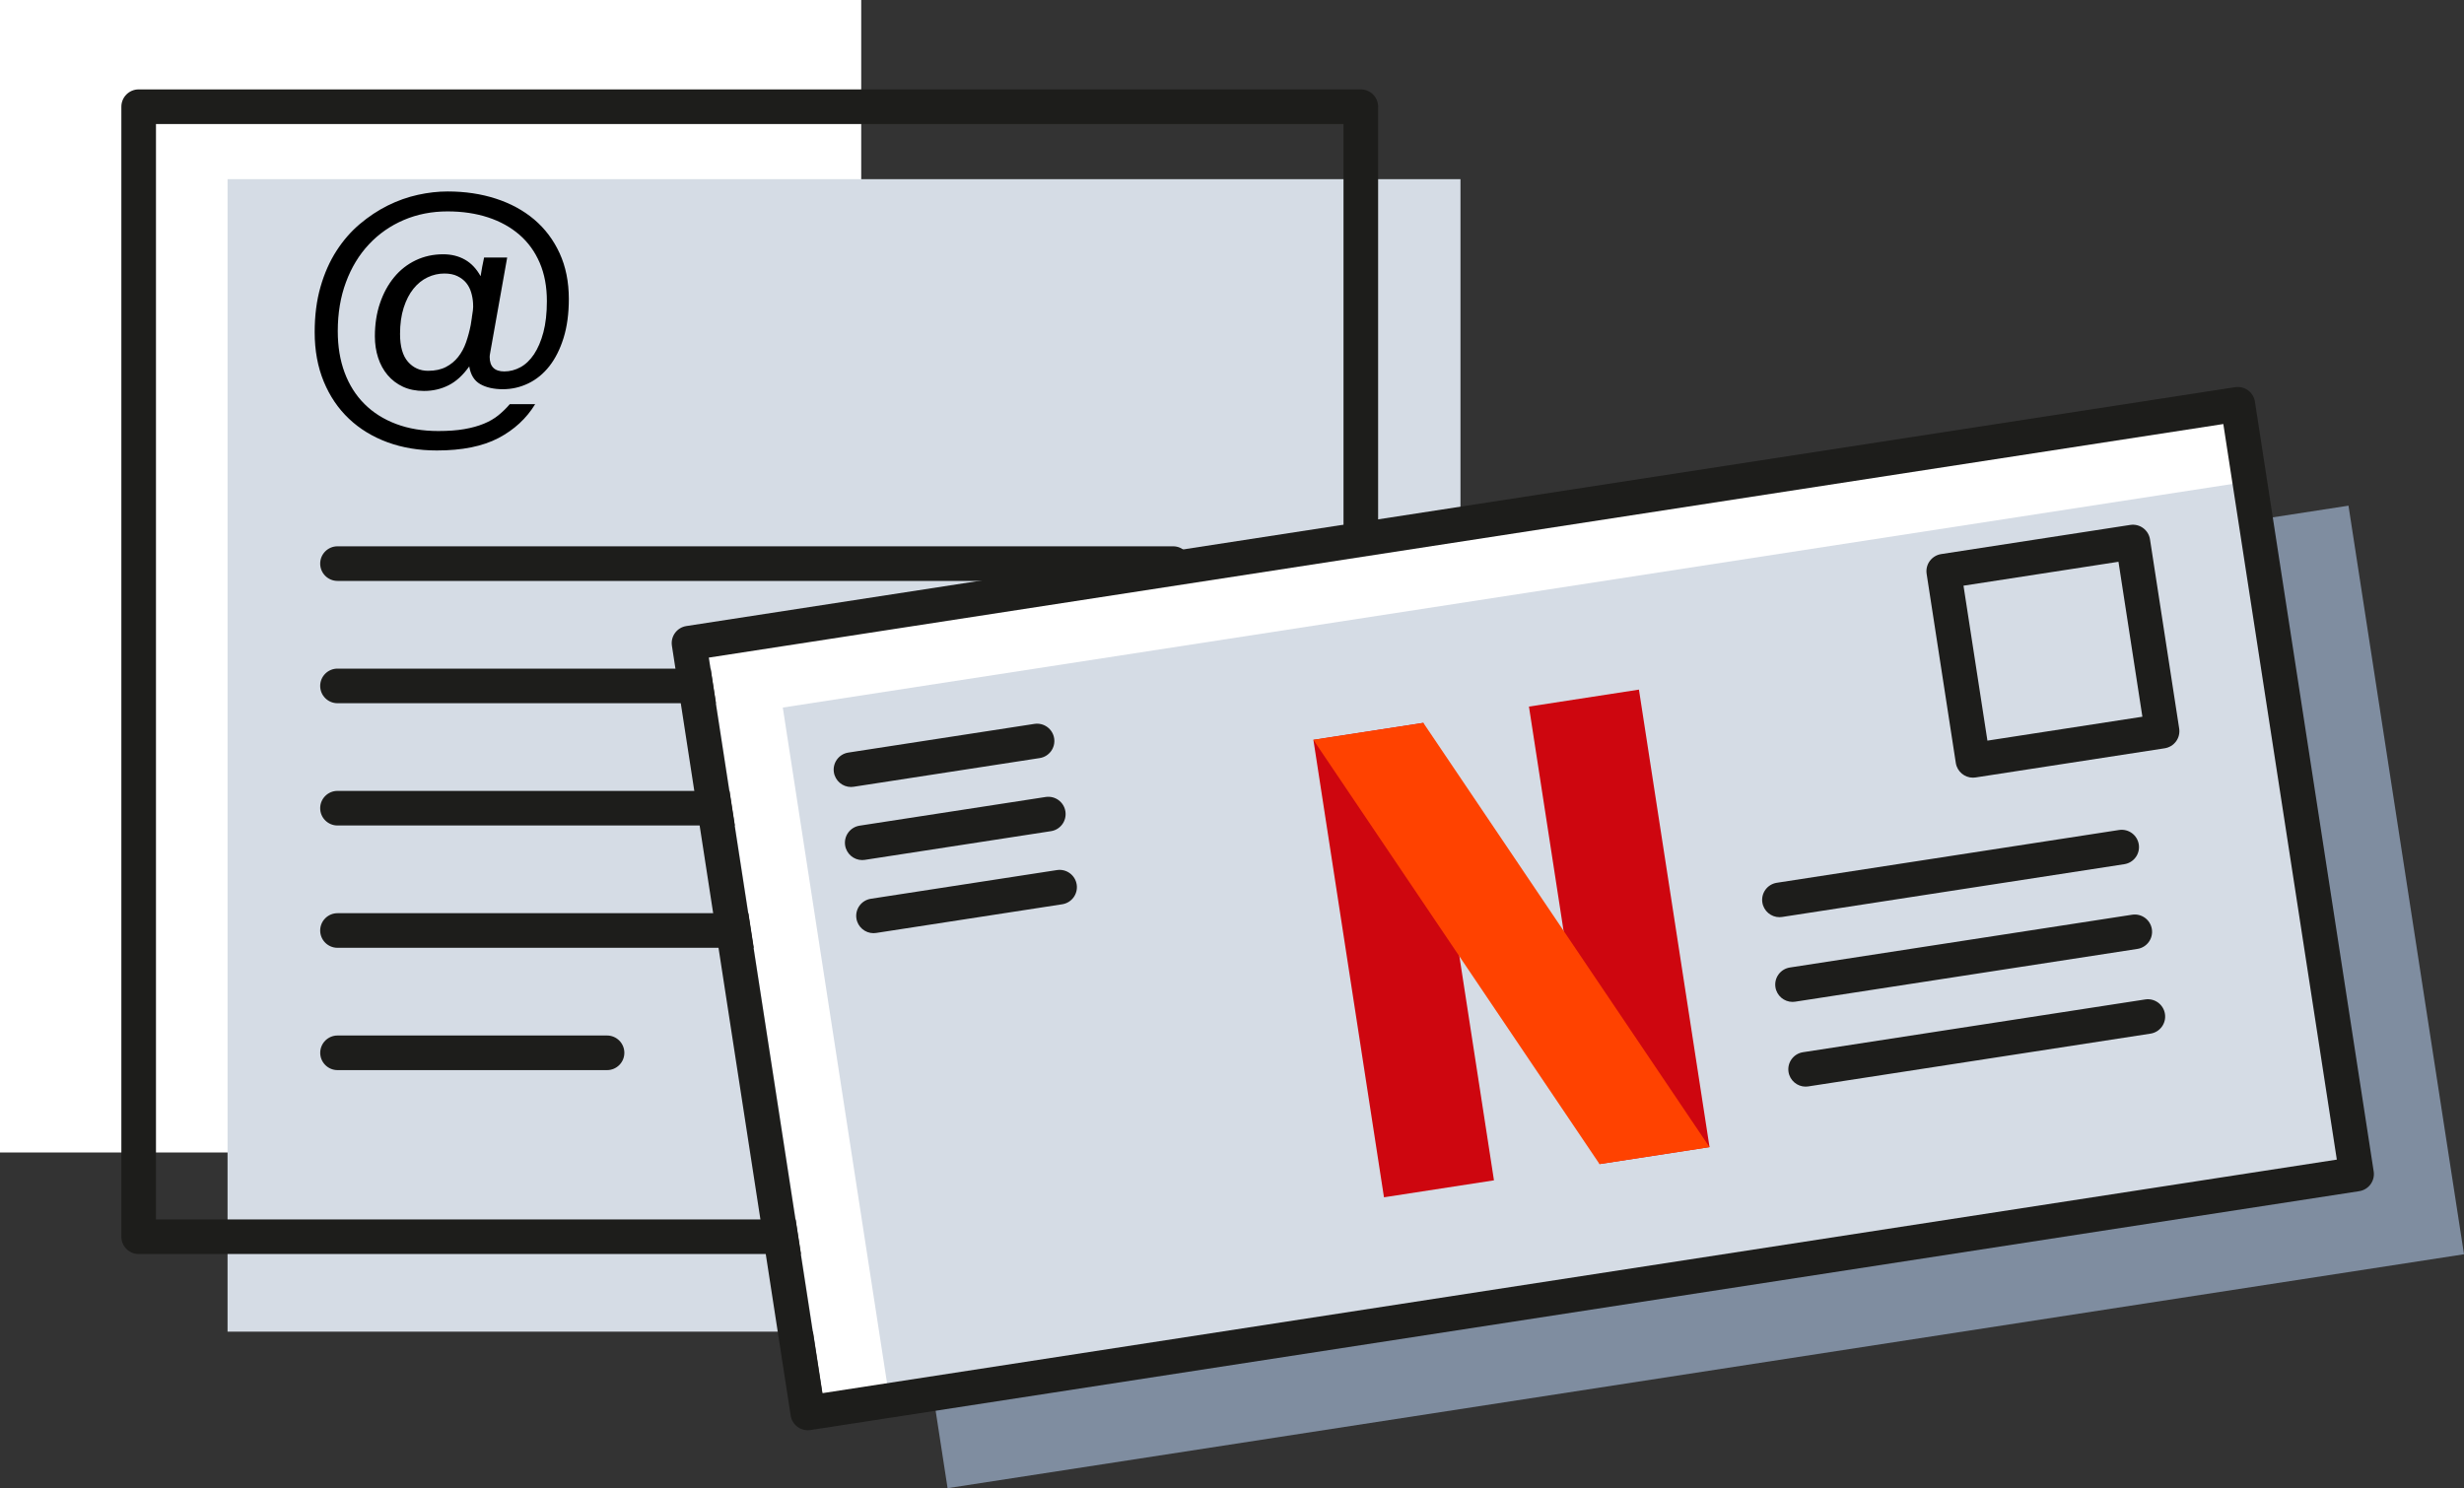 <?xml version="1.0" encoding="UTF-8"?>
<svg xmlns="http://www.w3.org/2000/svg" viewBox="0 0 711.83 430">
  <rect x="0" y="0" width="711.83" height="430" fill="#333333" stroke="none"/>
  <defs>
    <style>
      .cls-1 {
        fill: #ff4200;
      }

      .cls-2 {
        fill: #7f8da0;
      }

      .cls-3 {
        fill: #ce060f;
      }

      .cls-4 {
        fill: #1d1d1b;
      }

      .cls-5 {
        fill: #fff;
      }

      .cls-6 {
        fill: #d5dce5;
      }
    </style>
  </defs>
  <g id="Farbfläche_hinten" data-name="Farbfläche hinten">
    <rect class="cls-5" width="248.8" height="333"/>
    <rect class="cls-6" x="65.74" y="51.77" width="356.18" height="333"/>
  </g>
  <g id="Kontur_Illu" data-name="Kontur Illu">
    <path class="cls-4" d="M393.13,362.34H40.06c-2.76,0-5-2.24-5-5V30.83c0-2.76,2.24-5,5-5h353.07c2.76,0,5,2.24,5,5v326.51c0,2.76-2.24,5-5,5ZM45.06,352.34h343.07V35.83H45.06v316.51Z"/>
    <path d="M154.63,116.74c-2.53,4.16-6.08,7.44-10.63,9.83-4.56,2.39-10.49,3.59-17.81,3.59-5.18,0-9.92-.79-14.22-2.36-4.3-1.58-8.02-3.84-11.14-6.79-3.12-2.95-5.56-6.54-7.3-10.76-1.74-4.22-2.62-8.97-2.62-14.26,0-4.84.56-9.21,1.69-13.12,1.12-3.91,2.66-7.37,4.6-10.38,1.94-3.01,4.19-5.6,6.75-7.76,2.56-2.16,5.26-3.95,8.1-5.36,2.84-1.41,5.74-2.43,8.69-3.08,2.95-.65,5.81-.97,8.57-.97,5.01,0,9.65.69,13.92,2.07,4.27,1.38,7.97,3.39,11.1,6.03,3.12,2.65,5.57,5.89,7.34,9.75,1.77,3.85,2.66,8.26,2.66,13.21,0,4.28-.51,8.03-1.52,11.27-1.01,3.24-2.38,5.95-4.09,8.14-1.72,2.19-3.74,3.85-6.08,4.98-2.34,1.13-4.8,1.69-7.38,1.69s-4.82-.49-6.54-1.48c-1.72-.98-2.77-2.69-3.16-5.11-1.8,2.53-3.78,4.35-5.95,5.44-2.17,1.1-4.54,1.65-7.13,1.65-2.31,0-4.33-.41-6.08-1.22-1.74-.82-3.22-1.94-4.43-3.38-1.21-1.43-2.12-3.11-2.74-5.02-.62-1.91-.93-3.97-.93-6.16,0-3.49.49-6.68,1.48-9.58.98-2.9,2.35-5.4,4.09-7.51,1.74-2.11,3.83-3.74,6.24-4.89,2.42-1.15,5.06-1.73,7.93-1.73,2.36,0,4.46.52,6.29,1.56,1.83,1.04,3.33,2.63,4.51,4.77.11-.79.27-1.69.46-2.7.2-1.01.38-1.91.55-2.7h6.67l-4.89,27.43c-.11.56-.17.98-.17,1.27,0,2.81,1.41,4.22,4.22,4.22,1.63,0,3.19-.41,4.68-1.22,1.49-.81,2.8-2.07,3.92-3.75,1.12-1.69,2.03-3.8,2.7-6.33s1.01-5.54,1.01-9.03c0-4.16-.69-7.85-2.07-11.06-1.38-3.21-3.33-5.91-5.86-8.1s-5.56-3.87-9.07-5.02c-3.52-1.15-7.41-1.73-11.69-1.73-4.56,0-8.78.83-12.66,2.49-3.88,1.66-7.24,4.01-10.08,7.05-2.84,3.04-5.05,6.68-6.62,10.93-1.58,4.25-2.36,8.96-2.36,14.13,0,4.45.66,8.44,1.98,11.98,1.32,3.54,3.23,6.57,5.74,9.07,2.5,2.5,5.56,4.43,9.16,5.78,3.6,1.35,7.65,2.03,12.15,2.03,2.87,0,5.37-.18,7.51-.55,2.14-.37,4.02-.89,5.65-1.56,1.63-.67,3.04-1.49,4.22-2.45,1.18-.96,2.28-2.02,3.29-3.21h7.34ZM136.32,91.68c.11-.67.21-1.35.3-2.02.08-.68.1-1.38.04-2.11-.06-1.01-.24-2.04-.55-3.08-.31-1.04-.79-1.95-1.43-2.74-.65-.79-1.49-1.43-2.53-1.94-1.04-.51-2.29-.76-3.76-.76-1.69,0-3.31.37-4.85,1.1-1.55.73-2.91,1.83-4.09,3.29-1.18,1.46-2.12,3.29-2.83,5.49-.7,2.19-1.05,4.73-1.05,7.59,0,3.6.76,6.27,2.28,8.02,1.52,1.74,3.46,2.62,5.82,2.62,2.03,0,3.74-.37,5.15-1.1,1.41-.73,2.59-1.7,3.54-2.91.96-1.21,1.72-2.62,2.28-4.22.56-1.6,1.01-3.28,1.35-5.02l.34-2.19Z"/>
    <g>
      <path class="cls-4" d="M338.9,203.19H97.5c-2.76,0-5-2.24-5-5s2.24-5,5-5h241.4c2.76,0,5,2.24,5,5s-2.24,5-5,5Z"/>
      <path class="cls-4" d="M338.9,238.52H97.5c-2.76,0-5-2.24-5-5s2.24-5,5-5h241.4c2.76,0,5,2.24,5,5s-2.24,5-5,5Z"/>
      <path class="cls-4" d="M338.9,167.85H97.5c-2.76,0-5-2.24-5-5s2.24-5,5-5h241.4c2.76,0,5,2.24,5,5s-2.24,5-5,5Z"/>
      <path class="cls-4" d="M175.37,309.2h-77.86c-2.76,0-5-2.24-5-5s2.24-5,5-5h77.86c2.76,0,5,2.24,5,5s-2.24,5-5,5Z"/>
      <path class="cls-4" d="M338.9,273.86H97.5c-2.76,0-5-2.24-5-5s2.24-5,5-5h241.4c2.76,0,5,2.24,5,5s-2.24,5-5,5Z"/>
    </g>
    <rect class="cls-2" x="254.47" y="178.63" width="443.26" height="218.86" transform="translate(-38.35 75.95) rotate(-8.77)"/>
    <rect class="cls-5" x="218.57" y="151.28" width="444.43" height="221.76" transform="translate(-34.81 70.26) rotate(-8.77)"/>
    <rect class="cls-6" x="238.95" y="170.83" width="425.55" height="200.64" transform="translate(-36.06 72.04) rotate(-8.77)"/>
    <path class="cls-4" d="M233.37,413.26c-1.06,0-2.09-.33-2.96-.97-1.07-.78-1.78-1.96-1.99-3.27l-34.31-222.43c-.42-2.73,1.45-5.28,4.18-5.7l447.43-69.02c1.31-.2,2.65.12,3.72.91,1.07.78,1.78,1.96,1.99,3.27l34.31,222.43c.42,2.73-1.45,5.28-4.18,5.7l-447.43,69.02c-.25.04-.51.06-.76.06ZM204.76,190.01l32.79,212.54,437.54-67.49-32.79-212.54-437.54,67.49Z"/>
    <path class="cls-4" d="M569.96,224.7c-2.42,0-4.55-1.77-4.94-4.24l-8.43-54.65c-.2-1.31.12-2.65.91-3.72s1.96-1.78,3.27-1.99l54.65-8.43c2.73-.42,5.28,1.45,5.7,4.18l8.43,54.65c.2,1.31-.12,2.65-.91,3.72s-1.96,1.78-3.27,1.99l-54.65,8.43c-.26.04-.52.06-.77.06ZM567.24,169.23l6.91,44.77,44.77-6.91-6.91-44.77-44.77,6.91Z"/>
    <g>
      <rect class="cls-3" x="389.43" y="210.54" width="32.15" height="133.75" transform="translate(-37.55 65.06) rotate(-8.77)"/>
      <rect class="cls-3" x="451.71" y="200.93" width="32.15" height="133.75" transform="translate(-35.36 74.45) rotate(-8.77)"/>
      <polygon class="cls-1" points="493.87 331.45 462.09 336.35 379.42 213.77 411.2 208.87 493.87 331.45"/>
    </g>
    <g>
      <path class="cls-4" d="M249.09,248.51c-2.42,0-4.55-1.77-4.94-4.24-.42-2.73,1.45-5.28,4.18-5.7l53.76-8.29c2.73-.42,5.28,1.45,5.7,4.18.42,2.73-1.45,5.28-4.18,5.7l-53.76,8.29c-.26.04-.52.06-.77.06Z"/>
      <path class="cls-4" d="M252.35,269.63c-2.42,0-4.55-1.77-4.94-4.24-.42-2.73,1.45-5.28,4.18-5.7l53.76-8.29c2.73-.42,5.28,1.45,5.7,4.18.42,2.73-1.45,5.28-4.18,5.7l-53.76,8.29c-.26.04-.52.06-.77.06Z"/>
      <path class="cls-4" d="M245.84,227.39c-2.42,0-4.55-1.77-4.94-4.24-.42-2.73,1.45-5.28,4.18-5.7l53.76-8.29c2.73-.42,5.28,1.45,5.7,4.18.42,2.73-1.45,5.28-4.18,5.7l-53.76,8.29c-.26.04-.52.06-.77.06Z"/>
    </g>
    <g>
      <path class="cls-4" d="M517.85,289.49c-2.42,0-4.55-1.77-4.94-4.24-.42-2.73,1.45-5.28,4.18-5.7l98.87-15.25c2.73-.42,5.28,1.45,5.7,4.18.42,2.73-1.45,5.28-4.18,5.7l-98.87,15.25c-.26.04-.52.06-.77.06Z"/>
      <path class="cls-4" d="M521.63,313.97c-2.42,0-4.55-1.77-4.94-4.24-.42-2.73,1.45-5.28,4.18-5.7l98.87-15.25c2.73-.42,5.28,1.45,5.7,4.18s-1.45,5.28-4.18,5.7l-98.87,15.25c-.26.04-.52.06-.77.06Z"/>
      <path class="cls-4" d="M514.07,265.01c-2.42,0-4.55-1.77-4.94-4.24-.42-2.73,1.45-5.28,4.18-5.7l98.87-15.25c2.73-.42,5.28,1.45,5.7,4.18.42,2.73-1.45,5.28-4.18,5.7l-98.87,15.25c-.26.04-.52.06-.77.06Z"/>
    </g>
  </g>
</svg>